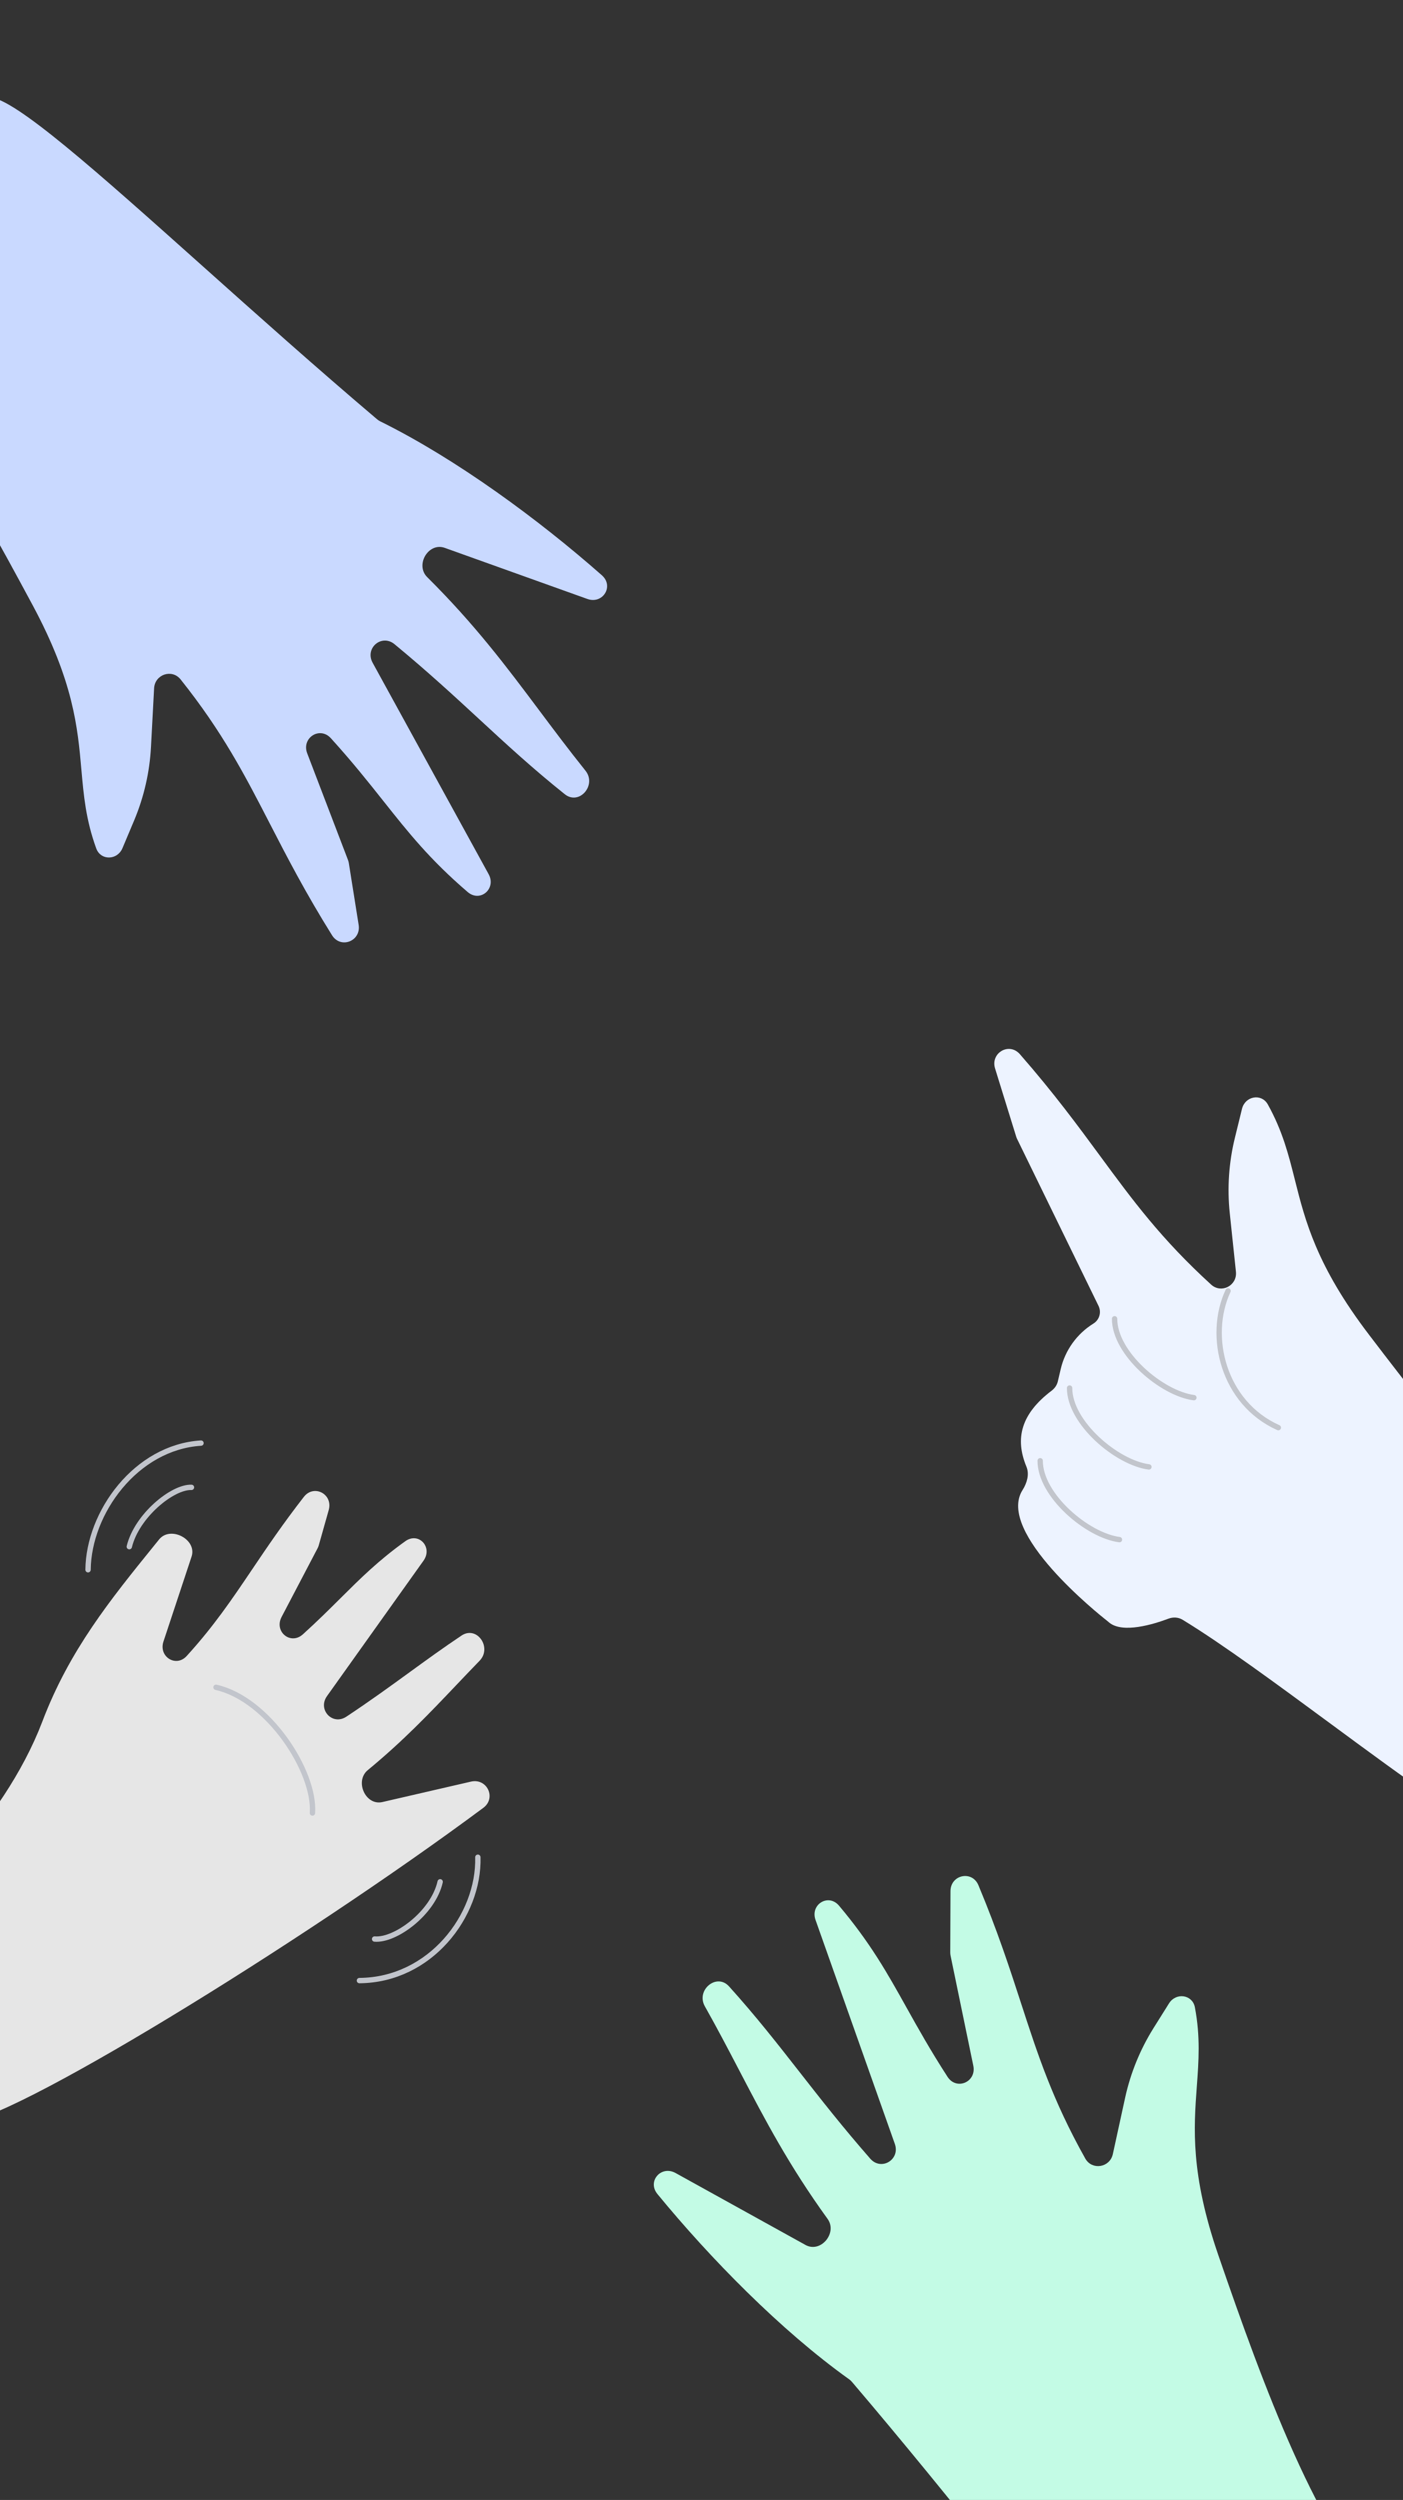 <svg width="786" height="1400" viewBox="0 0 786 1400" fill="none" xmlns="http://www.w3.org/2000/svg">
<rect x="0" y="0" width="786" height="1400" fill="#333333" stroke="none"/>
<g clip-path="url(#clip0_5319_2145)">
<path fill-rule="evenodd" clip-rule="evenodd" d="M329.028 335.412L249.177 306.811C240.02 303.531 232.432 316.346 239.335 323.199C266.095 349.764 283.701 373.27 302.059 397.779C310.257 408.725 318.605 419.871 327.986 431.579C334.472 439.674 324.503 451.23 316.396 444.758C298.495 430.465 283.913 417.001 268.677 402.933C254.446 389.794 239.645 376.128 221.036 360.768C213.822 354.813 204.257 362.947 208.759 371.148L273.748 489.55C278.191 497.645 269.035 505.565 262.023 499.557C240.822 481.394 228.719 466.142 214.873 448.696C206.485 438.126 197.457 426.75 185.379 413.433C179.135 406.548 168.795 413.221 172.117 421.903L194.953 481.595C195.169 482.158 195.325 482.742 195.42 483.338L200.922 517.925C202.372 527.044 190.882 531.559 185.994 523.726C170.998 499.696 160.742 479.805 151.228 461.354C137.208 434.162 124.799 410.095 101.204 380.513C96.34 374.414 86.746 377.662 86.332 385.451L84.582 418.335C83.828 432.517 80.624 446.461 75.111 459.55L68.603 475.002C65.746 481.786 56.438 482.054 53.92 475.137C48.083 459.1 46.881 445.52 45.602 431.063C43.517 407.494 41.225 381.596 18.302 338.932C-18.021 271.33 -64.358 188.429 -108.298 160.404C-112.682 157.608 -114.395 151.759 -111.63 147.356C-77.136 92.442 -61.542 75.455 -7.983 54.838C-7.365 54.601 -6.759 54.412 -6.097 54.423C7.921 54.659 54.265 96.076 113.761 149.246C143.738 176.037 177.054 205.811 211.256 234.804C211.804 235.269 212.403 235.66 213.047 235.978C255.87 257.125 302.074 291.218 337.169 322.144C344.114 328.264 337.743 338.533 329.028 335.412Z" fill="#C9D9FF"/>
<path fill-rule="evenodd" clip-rule="evenodd" d="M378.479 1216.91L451.266 1257.2C459.776 1261.91 469.332 1250.47 463.629 1242.59C441.863 1212.52 428.45 1186.83 414.467 1160.06C408.298 1148.25 402.019 1136.23 394.863 1123.52C389.773 1114.48 401.481 1104.69 408.431 1112.4C423.422 1129.01 435.407 1144.34 447.924 1160.34C459.681 1175.37 471.906 1191.01 487.532 1208.87C493.692 1215.91 504.435 1209.42 501.312 1200.61L456.887 1075.19C453.803 1066.48 464.11 1060.15 470.057 1067.21C487.739 1088.22 497.107 1104.99 507.817 1124.17C514.288 1135.76 521.249 1148.23 530.83 1163.03C535.88 1170.84 547.156 1165.92 545.274 1156.82L532.535 1095.19C532.413 1094.6 532.353 1094 532.355 1093.4L532.486 1059.07C532.521 1049.84 544.585 1047.24 548.145 1055.76C558.897 1081.49 565.723 1102.47 572.056 1121.94C581.414 1150.71 589.698 1176.17 607.984 1208.77C611.8 1215.57 621.789 1213.91 623.451 1206.29L630.315 1174.81C633.341 1160.94 638.746 1147.69 646.292 1135.66L654.916 1121.91C658.828 1115.67 668.056 1116.91 669.418 1124.14C672.53 1140.67 671.545 1154.1 670.495 1168.38C668.779 1191.76 666.893 1217.44 682.506 1262.81C707.23 1334.64 739.299 1423.01 777.76 1457.45C781.634 1460.92 782.386 1466.97 778.947 1470.87C736.521 1519 718.559 1533.12 662.946 1544.74C662.298 1544.87 661.668 1544.96 661.017 1544.84C647.342 1542.36 608.639 1494.49 558.956 1433.04C533.919 1402.08 506.094 1367.66 477.279 1333.87C476.812 1333.32 476.285 1332.84 475.7 1332.42C437.306 1305 397.676 1264.45 368.317 1228.69C362.443 1221.53 370.379 1212.43 378.479 1216.91Z" fill="#C3FBE5"/>
<path fill-rule="evenodd" clip-rule="evenodd" d="M616.38 647.447C634.503 672.082 650.543 693.886 678.493 719.372C684.257 724.628 693.219 719.91 692.401 712.153L688.95 679.426C687.461 665.302 688.429 651.027 691.81 637.234L695.798 620.965C697.551 613.815 706.701 612.085 710.277 618.519C718.563 633.429 721.888 646.646 725.427 660.714C731.198 683.655 737.54 708.86 766.89 747.369C813.395 808.385 872.195 882.927 919.987 903.674C924.757 905.745 927.37 911.251 925.333 916.035C899.929 975.678 887.21 994.904 837.583 1023.69C837.011 1024.02 836.44 1024.32 835.779 1024.34C825.965 1024.62 787.098 995.991 745.849 965.603C715.932 943.562 684.762 920.599 662.515 907.077C660.113 905.617 657.194 905.486 654.564 906.478C646.499 909.517 628.812 915.051 621.224 908.497C621.18 908.459 621.137 908.422 621.095 908.385C620.922 908.235 620.761 908.095 620.572 907.947C615.735 904.158 557.844 858.072 572.866 834.435C575.343 830.538 576.802 825.603 575.033 821.338C568.486 805.559 572.013 791.764 589.16 778.79C590.877 777.491 592.146 775.661 592.636 773.566L594.229 766.747C596.711 756.127 603.317 746.932 612.59 741.192C615.928 739.126 617.159 734.868 615.437 731.339L569.8 637.805C569.604 637.405 569.44 636.99 569.308 636.565L557.476 598.38C554.765 589.631 565.357 583.474 571.384 590.372C590.421 612.16 603.895 630.476 616.38 647.447Z" fill="#EDF3FF"/>
<path d="M687.986 722.922C676.162 748.149 685.28 785.682 716.147 799.491" stroke="#C2C5CC" stroke-width="3" stroke-linecap="round" stroke-linejoin="round"/>
<path d="M627.158 862.207C609.155 859.882 582.673 837.4 582.737 818.027" stroke="#C2C5CC" stroke-width="3" stroke-linecap="round" stroke-linejoin="round"/>
<path d="M643.643 821.485C625.64 819.16 599.157 796.678 599.222 777.305" stroke="#C2C5CC" stroke-width="3" stroke-linecap="round" stroke-linejoin="round"/>
<path d="M668.85 782.703C650.847 780.378 624.364 757.897 624.429 738.523" stroke="#C2C5CC" stroke-width="3" stroke-linecap="round" stroke-linejoin="round"/>
<path d="M246.59 1053.83C242.664 1071.31 221.447 1086.89 209.862 1085.88" stroke="#C2C5CC" stroke-width="3" stroke-linecap="round" stroke-linejoin="round"/>
<path d="M72.44 866.15C76.623 848.856 96.643 832.537 107.263 832.935" stroke="#C2C5CC" stroke-width="3" stroke-linecap="round" stroke-linejoin="round"/>
<path d="M267.713 1040.07C268.547 1072.77 241.063 1108.83 201.367 1109.15" stroke="#C2C5CC" stroke-width="3" stroke-linecap="round" stroke-linejoin="round"/>
<path d="M49.332 879.082C49.637 847.135 76.091 810.46 112.603 808.147" stroke="#C2C5CC" stroke-width="3" stroke-linecap="round" stroke-linejoin="round"/>
<path fill-rule="evenodd" clip-rule="evenodd" d="M-22.334 1188.58C1.529 1190.99 169.042 1087.99 270.775 1012.4C278.205 1006.88 272.851 995.645 263.831 997.724L214.228 1009.16C204.75 1011.34 198.551 997.452 206.059 991.268C225.898 974.927 240.437 959.638 255.526 943.77C259.809 939.266 264.137 934.714 268.643 930.079C275.874 922.642 267.174 910.174 258.55 915.939C248.326 922.772 239.007 929.54 229.394 936.522C218.559 944.391 207.35 952.532 194.048 961.345C186.25 966.512 177.786 957.417 183.216 949.8L237.261 873.998C242.621 866.479 234.569 857.712 227.064 863.092C212.003 873.889 202.026 883.81 190.798 894.975C184.526 901.212 177.864 907.836 169.708 915.218C162.816 921.456 153.433 913.758 157.748 905.525L177.926 867.029C178.206 866.495 178.429 865.934 178.593 865.353L184.163 845.624C186.671 836.739 175.881 830.995 170.212 838.283C158.374 853.502 149.521 866.625 141.242 878.899C129.987 895.584 119.792 910.697 104.597 927.368C98.583 933.965 88.764 927.762 91.57 919.288L107.33 871.697C110.509 862.097 95.485 854.254 89.124 862.116C88.241 863.208 87.36 864.297 86.481 865.382C61.755 895.918 38.895 924.15 23.746 964.009C2.16 1020.81 -53.118 1075.57 -92.198 1093.78C-96.91 1095.98 -99.283 1101.57 -97.044 1106.27C-75.286 1151.87 -64.219 1166.8 -24.1 1187.96C-23.515 1188.27 -22.992 1188.52 -22.334 1188.58Z" fill="#E6E6E6"/>
<path d="M175.038 1015.3C176.654 992.121 150.271 951.479 121.023 944.908" stroke="#C2C5CC" stroke-width="3" stroke-linecap="round" stroke-linejoin="round"/>
</g>
<defs>
<clipPath id="clip0_5319_2145">
<rect width="786" height="1704" fill="white"/>
</clipPath>
</defs>
</svg>
